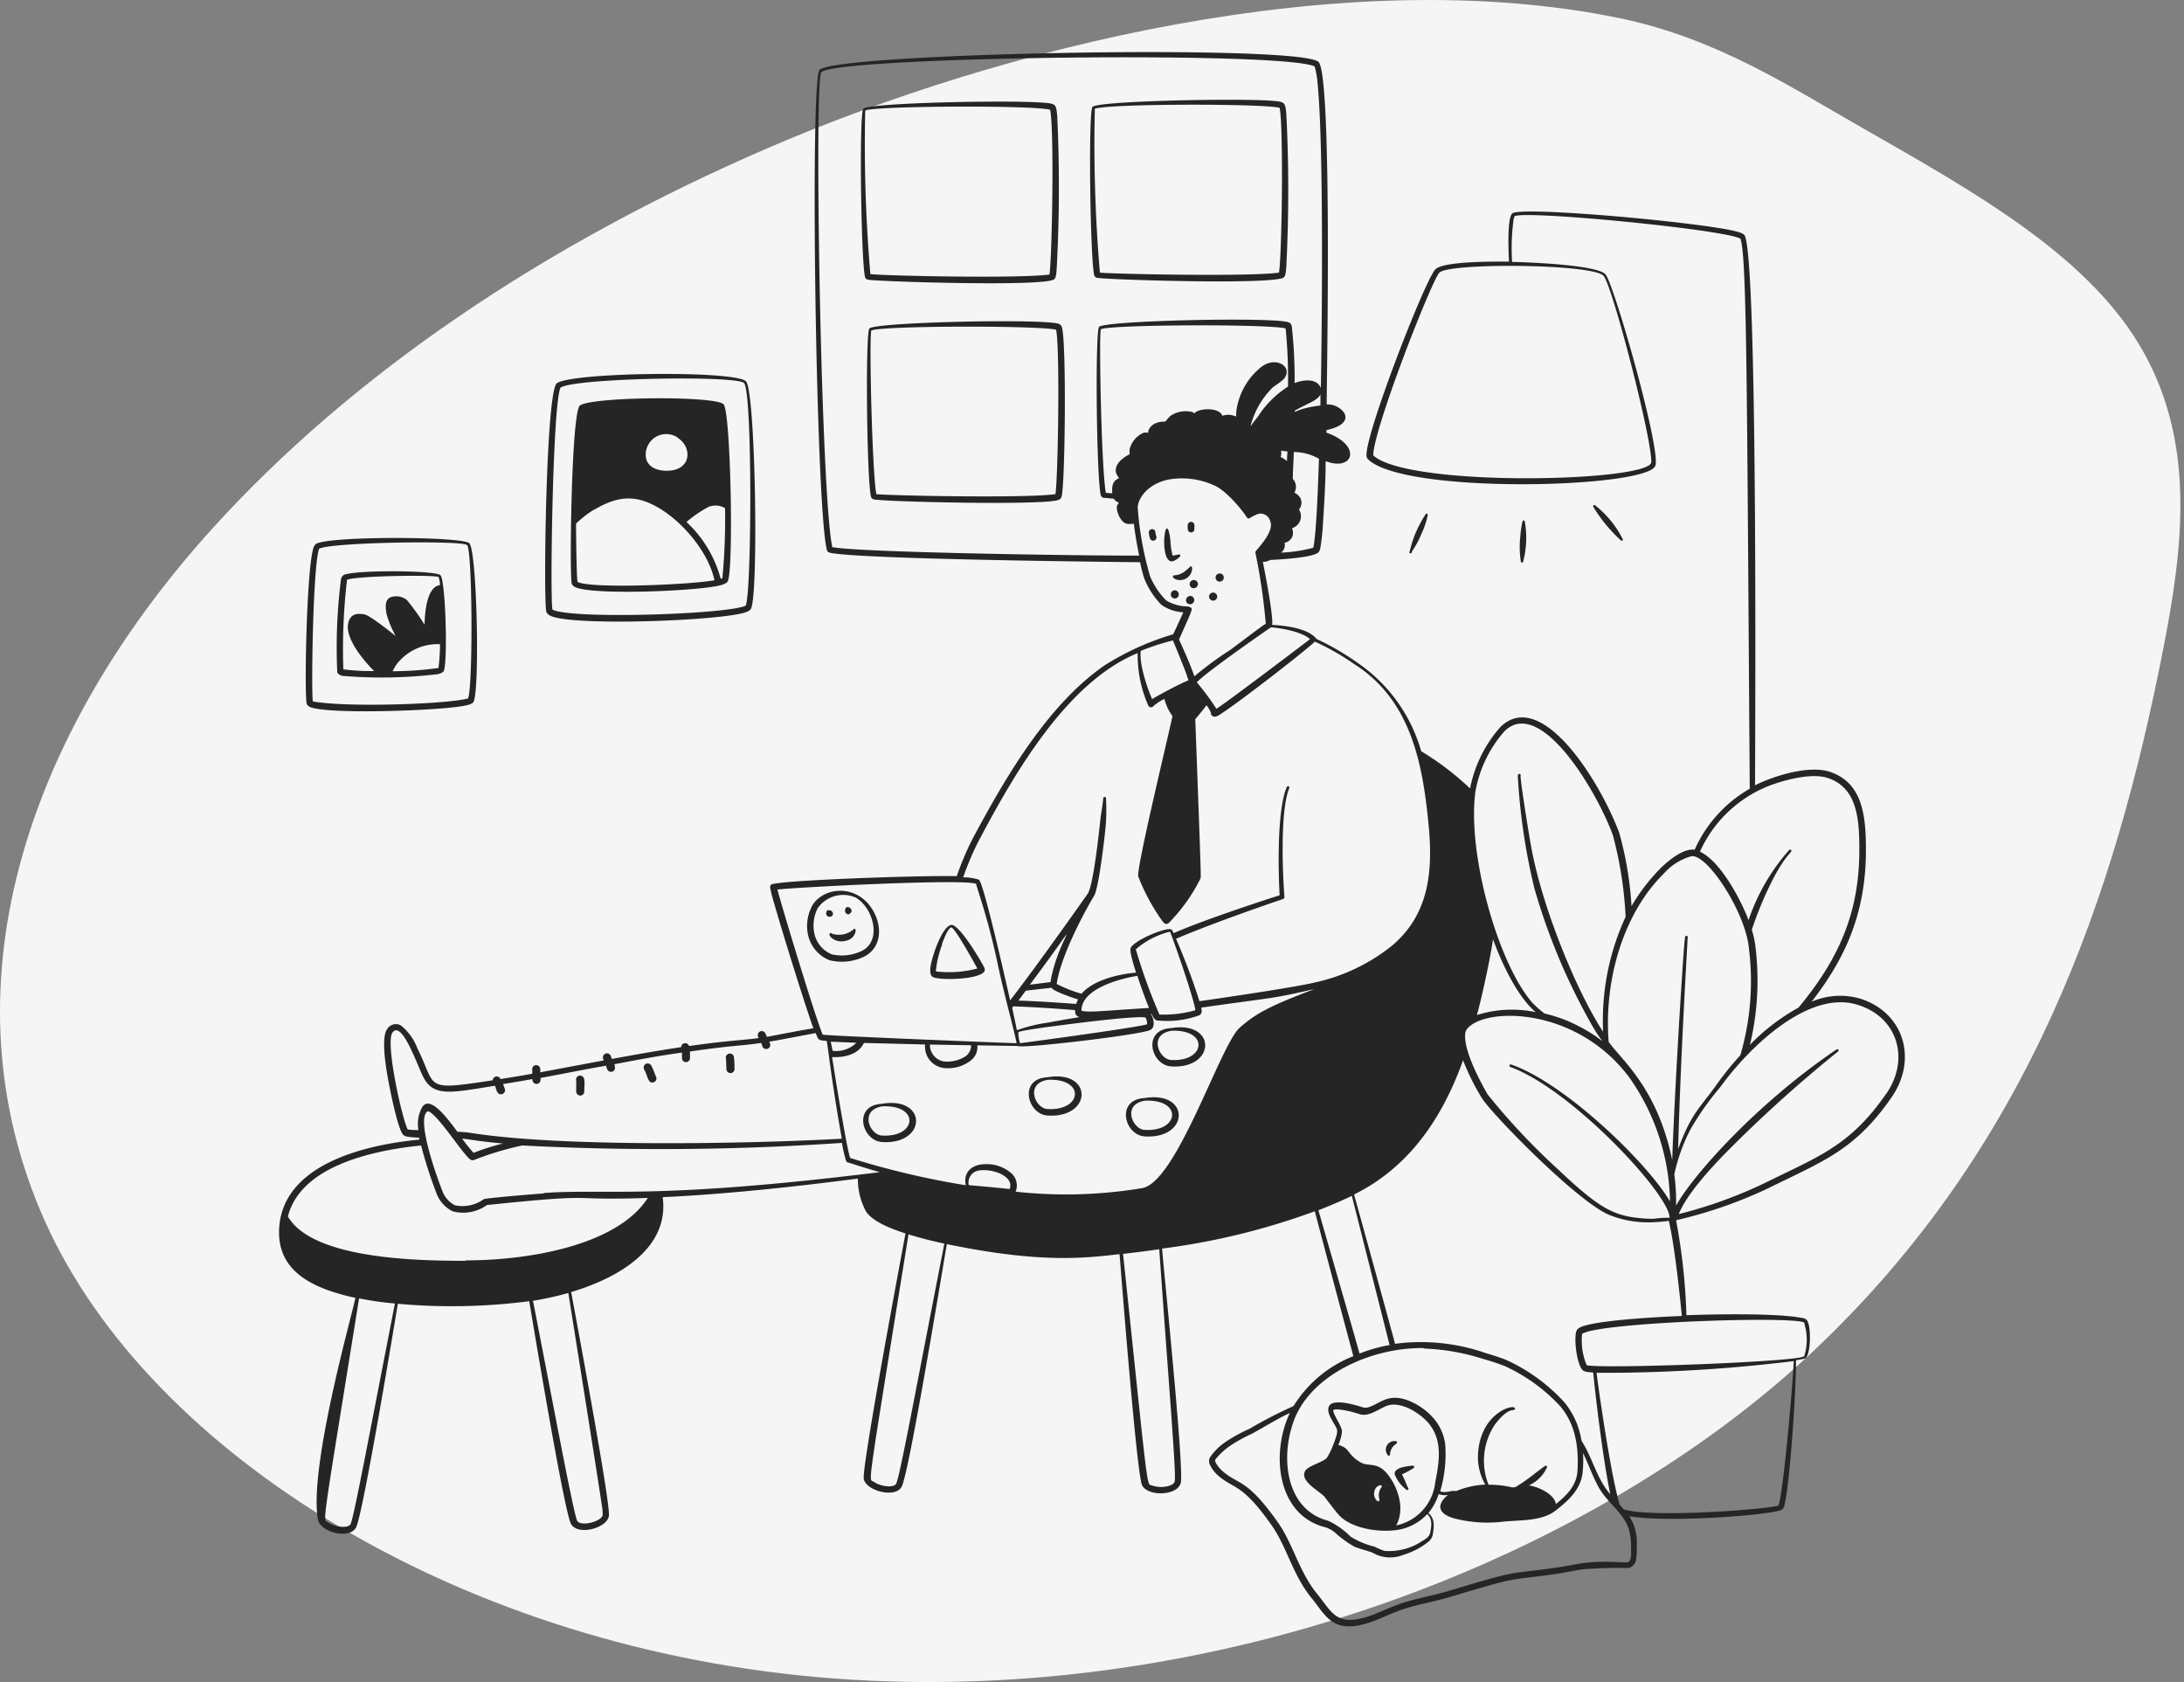 <svg xmlns="http://www.w3.org/2000/svg" width="587" height="452" fill="none"><rect width="100%" height="100%" fill="#808080" stroke="none"/><path fill="#F5F5F5" d="M207.174 39.442C145.707 65.867 94.427 100.895 57.212 141.879 6.529 197.803-15.802 266.358 12.218 328.476c28.02 62.118 111.986 115.158 212.309 122.597 103.309 7.651 204.486-33.002 262.897-88.046 58.41-55.045 81.026-122.445 93.969-188.51 5.405-27.598 9.103-56.502-6.732-82.4-14.745-24.106-44.188-40.653-73.583-57.442-20.008-11.385-39.494-24.288-65.57-29.753-74.815-15.484-166.936 8.197-228.334 34.52z"/><path fill="#252525" d="M283.343 75.038c.529-.437.575-1.656.667-2.851a410.07 410.07 0 0 0 .138-41.16c-.299-3.059-.414-3.174-3.68-3.427-8.829-.758-46.678 0-48.426 1.61-1.196 1.15-.598 41.69.483 45.345a1.105 1.105 0 0 0 .874.621c2.92.483 47.437 1.932 49.944-.138zm-50.795-45.322c1.955-1.265 45.115-1.495 49.691-.23 1.173 5.61.483 40.815-.184 44.287-8.117 1.104-43.551.368-48.127-.115a408.642 408.642 0 0 1-1.38-43.942zm52.91 58.406a1.378 1.378 0 0 0-.897-1.104c-3.955-1.425-49.093-.483-50.886 1.242-1.127 1.058-.713 41.39.46 45.345a1.108 1.108 0 0 0 .873.621c3.772.621 43.874 1.586 49.163.207.781-.207 1.034-.506 1.172-1.012.92-3.472 1.311-40.608.115-45.3zm-1.793 44.678c-8.14 1.104-43.391.414-48.128 0-1.08-5.404-1.954-40.585-1.379-43.942 2.046-1.38 45.483-1.403 49.691-.253 1.08 5.105.506 40.309-.184 44.195zm61.395-58.268c.506-.414.552-1.655.667-2.851.69-13.711.69-27.449 0-41.16-.299-3.058-.437-3.15-3.656-3.426-8.853-.736-46.679 0-48.427 1.61-1.195 1.126-.621 41.688.483 45.344a.963.963 0 0 0 .851.621c3.173.506 47.553 1.932 50.082-.138zM294.265 29.21c4.599-1.402 45.575-1.38 49.668-.23 1.081 5.151.598 40.264-.184 44.288-8.14 1.103-43.413.39-48.127 0a404.876 404.876 0 0 1-1.357-44.058zM146.848 164.418c.322.896 1.517 1.287 2.506 1.517 8.416 2.047 39.321.943 48.863-.874 1.012-.184 3.036-.551 3.587-1.402 2.116-3.403 1.265-58.107-1.264-61.143-2.53-3.035-46.978-2.506-50.887.483-2.943 2.277-3.633 59.027-2.805 61.419zm3.794-60.246c3.725-2.598 47.575-3.357 49.346-1.219 2.299 2.76 2.023 56.544.437 59.786-4.3 2.299-46.449 3.748-51.899 1.104-.735-.437-.046-54.957 2.116-59.671zm-59.993 76.549a2.068 2.068 0 0 0 1.656.919c8.264.675 16.574.536 24.811-.414a3.581 3.581 0 0 0 2.069-.758c1.242-1.633.598-24.512-.804-25.892-1.403-1.38-23.846-1.449-26.1 0a1.91 1.91 0 0 0-.643 1.15 146.981 146.981 0 0 0-.989 24.995zm27.203-1.219a91.409 91.409 0 0 1-12.325.874c.308-.626.653-1.233 1.034-1.817a13.918 13.918 0 0 1 11.705-5.45 53.37 53.37 0 0 1-.414 6.393zm-24.581-23.707c2.759-1.081 23.937-1.38 24.627-.713.208.695.331 1.413.368 2.138-3.519.46-4.07 7.106-4.162 10.647a59.594 59.594 0 0 0-4.737-6.623 4.594 4.594 0 0 0-2.087-.94 4.595 4.595 0 0 0-2.282.181c-1.679.736-1.357 2.806-1.127 4.438a27.854 27.854 0 0 0 2.483 6.002c-1.379-1.104-6.898-5.565-8.462-5.841-1.563-.276-3.08-.184-3.862 1.196-2.3 4.047 3.242 10.761 6.53 14.05a60.593 60.593 0 0 1-8.278-.46c-.275-8.039.056-16.086.989-24.075z"/><path fill="#252525" d="M82.46 189.184c.322.759 1.38 1.035 2.3 1.196 6.898 1.426 31.732.621 39.435-.621.874-.161 2.529-.414 3.012-1.058 1.794-2.437 1.035-40.516-1.058-42.723-1.77-1.84-37.872-2.001-41.252.207a2.691 2.691 0 0 0-.805 1.609c-1.77 6.945-2.322 39.689-1.632 41.39zm3.311-41.735c3.173-1.724 38.378-2.299 39.78-.965 1.403 1.333 1.61 37.32.276 41.183-4.438 1.425-31.755 2.575-41.735.827-.46-1.563-.046-36.124 1.679-41.045zm346.963-5.196a34.5 34.5 0 0 0 2.852 2.897.31.31 0 0 0 .092.099.31.31 0 0 0 .124.052.34.34 0 0 0 .135-.003.33.33 0 0 0 .209-.162.325.325 0 0 0-.054-.377 27.12 27.12 0 0 0-7.336-8.945.33.33 0 0 0-.225-.107.324.324 0 0 0-.341.309.321.321 0 0 0 .083.235 38.91 38.91 0 0 0 4.461 6.002zm-23.339 8.623a25.091 25.091 0 0 0 .437-10.693.326.326 0 0 0-.094-.228.326.326 0 0 0-.456 0 .326.326 0 0 0-.094.228 27.617 27.617 0 0 0-.575 4.047 25.497 25.497 0 0 0 .138 6.6c-.046.436.598.482.644.046zm-29.962-2.599a25.3 25.3 0 0 0 2.599-4.783 22.192 22.192 0 0 0 1.724-5.196.32.32 0 0 0-.529-.184c-.23.368-.943 1.425-1.379 2.299a28.554 28.554 0 0 0-2.944 7.749.318.318 0 0 0-.081.319.327.327 0 0 0 .089.145.32.32 0 0 0 .463-.025.33.33 0 0 0 .074-.154.328.328 0 0 0-.016-.17zM237.029 306.893c12.164.782 12.325-12.371 0-10.279-7.865.414-5.45 9.865 0 10.279zm0-9.589c10.278-.529 9.45 8.416 0 7.841-3.266-.161-6.14-6.806.091-7.841h-.091zm44.471 2.461c12.21.781 12.325-12.371 0-10.279-7.772.391-5.427 9.865 0 10.279zm0-9.589c10.278-.529 9.474 8.416 0 7.841-3.219-.161-6.117-6.806.092-7.841h-.092zm26.122 15.199c12.187.782 12.325-12.371 0-10.301-7.796.437-5.45 9.887 0 10.301zm0-9.588c10.278-.529 9.473 8.416 0 7.841-3.22-.161-6.14-6.853.091-7.841h-.091zm7.105-9.221c12.164.782 12.348-12.371 0-10.279-7.795.414-5.427 9.888 0 10.279zm0-9.566c10.278-.529 9.451 8.393 0 7.841-3.219-.184-6.14-6.829.092-7.841h-.092zm-91.702-18.947c3.154.761 6.476.387 9.382-1.058 4.599-2.483 4.805-8.14 2.092-12.555-4.208-6.898-12.969-6.186-16.096-1.242a11.497 11.497 0 0 0-1.265 7.841 9.495 9.495 0 0 0 5.887 7.014zm-4.162-7.267a10.28 10.28 0 0 1 .897-6.714 8.37 8.37 0 0 1 10.186-2.897c4.737 2.667 7.243 11.635 1.656 14.371a12.367 12.367 0 0 1-8.002.92 7.82 7.82 0 0 1-4.737-5.68z"/><path fill="#252525" d="M223.69 245.013c-.276-.46-1.748-.874-1.633.528.115 1.403 2.507.874 1.633-.528zm5.128.046c.506-.805-1.495-2.3-1.702-.391-.069.62.805 1.747 1.702.391zm-5.726 5.725c-.851.575 1.794 3.219 5.059 1.748a2.945 2.945 0 0 0 1.816-2.484.34.34 0 0 0-.024-.266.364.364 0 0 0-.205-.171.355.355 0 0 0-.372.111.33.33 0 0 0-.065.119 6.04 6.04 0 0 1-2.717 1.257 6.04 6.04 0 0 1-2.986-.199.39.39 0 0 0-.506-.115zm27.754 11.819c2.093.874 12.004.621 13.636-1.448.414-.506.138-1.012-.161-1.587-1.012-1.932-6.645-11.359-8.669-11.014-2.023.345-4.047 5.748-4.599 7.519-.552 1.77-1.885 5.817-.207 6.53zm2.3-8.784c.299-.896 1.586-4.392 2.506-4.598.92-.207 6.899 10.807 7.037 11.037a29.91 29.91 0 0 1-11.153.782c.22-2.476.793-4.907 1.702-7.221h-.092zM310.54 142.94a.895.895 0 0 0-1.467-.54.902.902 0 0 0-.304.54c.023.539.116 1.072.276 1.587a.902.902 0 0 0 .763.758.888.888 0 0 0 .714-.213.893.893 0 0 0 .225-1.051 5.685 5.685 0 0 1-.207-1.081zm4.921 7.795a5.374 5.374 0 0 0 1.586-1.08c.368-.345.207-.736-.321-.644l-1.541.322a17.297 17.297 0 0 1-.575-3.427c0-.873-.391-3.679-.851-3.863-.46-.184-.575.713-.713 1.495-.413 2.621-.069 8.163 2.415 7.197zm3.794-8.416a.896.896 0 0 0 1.77 0v-1.264a.939.939 0 0 0-.965-.828.918.918 0 0 0-.828.966c-.092.161.023 1.126.023 1.126zm.897 9.865c-.322 0 0 0-1.725 1.357a4.5 4.5 0 0 1-.529.368c-1.701.988-2.483.436-2.644.942-.161.506 1.196 1.311 2.69.943 2.438-.598 2.829-3.426 2.208-3.61zm-166.48 4.645c.253.782 1.219 1.127 2.023 1.311 6.554 1.655 30.054.712 37.044-.667.874-.184 2.3-.483 2.829-1.196 1.655-2.736.851-45.207-1.058-47.599-1.909-2.391-35.572-2.092-38.654.299-2.299 1.84-2.828 45.966-2.184 47.852zm37.021-20.695a4.847 4.847 0 0 1 4.185.437c.098 6.278-.14 12.557-.713 18.809l-.46.161a32.19 32.19 0 0 0-9.198-15.268 33.374 33.374 0 0 1 6.186-4.208v.069zm-8.439-18.396c3.794 2.438 3.679 8.692-2.943 8.761-4.024 0-5.749-1.931-5.749-4.231a5.5 5.5 0 0 1 2.924-4.987 5.496 5.496 0 0 1 5.768.388v.069zm-22.673 19.316c6.738-4.024 11.728-4.254 18.396 0 5.956 3.84 12.486 11.497 14.05 18.878-6.899 1.242-33.388 2.299-36.792.437-.298-1.242-.413-14.257-.413-15.682a30.982 30.982 0 0 1 4.759-3.702v.069zm220.057 256.802c-1.065.08-2.12.265-3.15.552-1.081.413-2.023 1.08-1.495 2.115a9.953 9.953 0 0 0 2.967 3.771c.322.345.828-.161.506-.506-.322-.345-.368-1.058-1.656-3.61a22.062 22.062 0 0 0 3.15-1.679.365.365 0 0 0 .1-.452.37.37 0 0 0-.422-.191zm-4.668-6.6a2.296 2.296 0 0 0-2.498 2.412c.023.44.172.864.429 1.221a.366.366 0 0 0 .356.277.37.37 0 0 0 .357-.277 3.384 3.384 0 0 1 1.655-2.897c.345-.253.276-.851-.299-.736zm-59.164-228.634a1.106 1.106 0 0 0-.644 2.024 1.102 1.102 0 0 0 1.495-.299 1.133 1.133 0 0 0-.315-1.532 1.136 1.136 0 0 0-.536-.193zm4.047 1.518a1.2 1.2 0 0 0-1.081 1.15 1.084 1.084 0 0 0 1.283 1.074c.21-.04.404-.142.557-.292a1.105 1.105 0 0 0-.759-1.932zm-.069-3.472a1.097 1.097 0 0 0 .181.963 1.11 1.11 0 0 0 .877.44 1.186 1.186 0 0 0 .851-.408 1.178 1.178 0 0 0 .275-.903 1.128 1.128 0 0 0-1.759-.69 1.128 1.128 0 0 0-.425.598zm6.254 4.737c.238.007.472-.065.664-.205a1.077 1.077 0 0 0 .377-1.261 1.076 1.076 0 0 0-.992-.696 1.1 1.1 0 0 0-1.129 1.081 1.103 1.103 0 0 0 1.08 1.081zm2.001-5.128a1.108 1.108 0 0 0 .878-.978 1.12 1.12 0 0 0-.297-.861 1.108 1.108 0 0 0-1.824.339 1.104 1.104 0 0 0 1.243 1.5z"/><path fill="#252525" d="M500.2 268.421a19.408 19.408 0 0 0-13.291.759c9.497-12.187 14.602-24.374 14.602-40.792 0-9.313-.92-18.074-9.727-20.994-5.427-1.817-14.923 1.012-20.074 3.633 0-9.75.805-138.266-2.69-147.555-.276-.805-1.84-1.15-2.76-1.38-9.91-2.414-57.486-6.737-59.785-4.737-1.495 1.288-.989 11.014-.897 12.946-3.104 0-17.89-.207-19.867 2.161-3.058 3.61-19.339 45.598-18.396 50.266.045.264.174.506.368.69 9.75 9.497 74.226 7.772 77.17 1.863 1.908-3.45-11.038-48.956-13.337-51.554-2.3-2.598-21.454-3.288-25.11-3.334a58.31 58.31 0 0 1 .414-11.497c.23-.966.391-.874.758-.943 6.163-1.127 56.452 3.84 60.223 6.208 1.702 5.243 1.725 38.7 2.483 147.786a35.477 35.477 0 0 0-14.808 16.395c-3.035-.46-7.174 2.989-9.336 5.151a51.21 51.21 0 0 0-7.634 10.002 93.703 93.703 0 0 0-3.288-19.66c-5.22-14.05-20.948-39.091-31.916-28.513a35.067 35.067 0 0 0-8.187 16.556 76.163 76.163 0 0 0-13.129-10.003 43.096 43.096 0 0 0-17.361-23.937 71.329 71.329 0 0 0-10.854-6.278.968.968 0 0 0-.115-.206c-2.299-2.599-8.209-3.381-11.727-3.519.322-2.644-1.954-14.141-2.506-16.947a3.742 3.742 0 0 0 1.954-.505c2.3-.138 11.314-.575 12.946-2.024.301-.343.493-.767.552-1.219.383-2.367.629-4.755.736-7.151 1.127-16.993.368-16.096.897-16.096 7.266 2.69 9.657-4.323 0-7.726v-.69c2.828-.621 6.116-1.932 4.806-4.599a5.475 5.475 0 0 0-4.737-2.299c0-5.841 1.54-87.586-2.139-91.978-4.116-4.898-129.872-2.484-134.172 2.07-2.599 2.62-.989 118.099 2 129.09.161.575.782.69 1.38.782 9.956 1.61 68.983 2.299 82.78 2.437a39.716 39.716 0 0 0 1.127 4.392 21.636 21.636 0 0 0 4.598 7.06 11.154 11.154 0 0 0 5.887 2 293.775 293.775 0 0 1-2.713 5.91 73.15 73.15 0 0 0-18.396 8.324c-15.452 10.646-26.88 30.467-35.572 46.724a79.531 79.531 0 0 0-4.208 9.957c-9.566-.253-48.886 1.127-49.921 2.3-.529.505 0 1.563.138 2.506 1.793 6.645 8.485 28.306 11.244 36.078-4.162.667-8.324 1.518-12.486 2.3a7.51 7.51 0 0 0-.391-.897 1.076 1.076 0 0 0-1.035-.655 1.085 1.085 0 0 0-1.036 1.16c.011.144.05.286.117.415.044.097.083.197.115.299-4.921.666-7.841.597-18.695 2.138a1.081 1.081 0 0 0-2.115.299c-6.301.943-11.934 1.932-18.626 3.173a7.946 7.946 0 0 0-.322-.851 1.102 1.102 0 0 0-1.425-.574 1.082 1.082 0 0 0-.575 1.425c0 .138 0 .253.161.391-5.703 1.058-11.498 2.162-17.085 3.196v-.965a1.147 1.147 0 0 0-1.196-.966 1.079 1.079 0 0 0-.929.772c-.04.138-.053.281-.037.424.023.375.023.751 0 1.126-2.828.506-5.679.966-8.531 1.426a1.081 1.081 0 0 0-2.092.322c-18.902 2.92-14.947 1.977-20.235-8.554a14.427 14.427 0 0 0-4.415-6.163 2.733 2.733 0 0 0-2.109-.265 2.737 2.737 0 0 0-1.662 1.323c-1.472 2.07-.437 9.037 0 11.704.437 2.668 2.782 15.039 4.392 16.648.598.598 2.552.644 4.3.736v.529c-15.958 1.495-36.194 7.128-37.62 23.178-1.057 12.026 8.693 16.786 20.443 19.339-.736 4.024-12.633 45.69-10.049 59.624.644 3.472 8.968 5.496 10.37 1.748 2.162-5.864 10.049-53.508 11.084-59.786a160.824 160.824 0 0 0 35.32-.689c1.057 6.254 8.898 53.623 11.06 59.486 1.379 3.725 9.726 1.702 10.347-1.747.552-3.059-9.197-55.049-10.14-60.2 13.084-3.909 26.42-11.911 24.604-25.501 16.74-.759 35.894-2.828 52.45-4.99a18.566 18.566 0 0 0 2.024 8.531c1.632 3.059 7.496 5.151 10.784 6.209-.598 3.196-11.796 62.729-11.221 65.971.575 3.242 8.968 5.473 10.347 1.748 2.3-6.094 10.67-57.211 11.98-64.845 25.478 5.266 37.297 3.725 46.426 2.691.23 2.736 4.599 59.302 6.048 62.085 1.517 3.173 10.094 2.943 10.462-1.012.575-6.37-4.599-56.337-5.082-62.568a187.03 187.03 0 0 0 41.046-10.026c2.759 10.509 9.772 36.791 10.37 38.93a33.205 33.205 0 0 0-16.096 13.429 117.023 117.023 0 0 0-11.819 6.093 41.897 41.897 0 0 0-6.071 3.288 15.707 15.707 0 0 0-4.599 4.461 2.306 2.306 0 0 0 0 1.886 9.538 9.538 0 0 0 2.3 2.989c4.208 3.656 6.346 1.932 14.348 13.36 4.093 5.818 5.588 13.245 10.716 19.522 3.61 4.415 5.403 9.198 13.796 7.06 4.599-1.15 7.129-3.151 13.406-4.852 3.196-.851 6.485-1.472 9.681-2.438 19.821-5.932 15.153-4.323 28.72-6.254 2.299-.345 4.76-.874 7.128-1.242 4.153-.339 8.321-.462 12.486-.368a2.67 2.67 0 0 0 1.978-2.299c.201-1.208.255-2.436.161-3.656a12.74 12.74 0 0 0-1.978-7.956c10.624 1.839 38.608-.368 40.953-1.748.217-.112.394-.289.506-.506 1.38-2.966 3.334-29.502 3.357-39.665a39.822 39.822 0 0 0 2.3-.437c1.609-.391 1.839-7.91.828-9.957a1.497 1.497 0 0 0-.92-.851c-6.577-1.494-24.581-1.126-31.664-.85a163.874 163.874 0 0 0-2.782-25.524 121.26 121.26 0 0 0 24.719-8.577c14.74-7.289 23.294-10.164 33.158-24.397 7.059-10.118 3.495-22.65-8.163-26.513zM430.964 74.095c2.299 2.3 13.038 43.689 12.854 50.082-.138 5.289-65.327 6.898-74.732-1.817.115-7.197 15.452-46.287 17.728-49.047 2.277-2.76 41.161-2.437 44.15.782zm46.311 136.426c3.84-1.265 10.117-2.759 13.957-1.472 7.956 2.645 8.508 10.992 8.508 19.339 0 17.338-5.84 29.709-16.349 42.379a55.171 55.171 0 0 0-13.061 10.002 74.053 74.053 0 0 0 1.495-26.306 23.926 23.926 0 0 0-.989-4.598 96.588 96.588 0 0 1 5.933-14.096c3.702-6.898 5.197-6.783 4.599-7.358a.32.32 0 0 0-.483 0 54.875 54.875 0 0 0-10.923 18.855c-2.138-5.702-7.657-15.935-13.06-18.395a33.927 33.927 0 0 1 20.373-18.35zm-30.031 24.167a15.325 15.325 0 0 1 7.335-4.599c4.369-.689 14.625 15.269 15.475 24.696a70.835 70.835 0 0 1-2.299 28.789 81.826 81.826 0 0 0-6.415 7.934c-4.346 6.162-6.669 7.404-10.302 17.268.621-24.42 2.552-55.784 2.552-56.819a.336.336 0 0 0-.029-.329.342.342 0 0 0-.293-.154c-.39 0-.39.483-.436.851-.621 5.864-2.921 44.448-3.381 59.418-4.07-19.615-13.796-27.019-17.085-31.779-1.264-15.843 3.519-34.077 14.878-45.276zm-45.989 17.637c2.299 6.323 6.415 15.314 11.497 19.66a31.163 31.163 0 0 0-15.797.782c1.173-4.116 3.679-15.498 4.346-20.511l-.046.069zm-7.473 26.053a3.013 3.013 0 0 1 .437-1.771c4.599-6.07 29.41-6.231 43.689 12.923a59.601 59.601 0 0 1 10.946 33.319c-6.37-10.761-28.445-31.87-42.678-36.791a.353.353 0 1 0-.23.667c16.763 6.139 43.114 34.698 42.77 40.516a25.222 25.222 0 0 0-4.254.276 39.075 39.075 0 0 1-5.956-.46c-6.3-1.081-10.347-3.978-19.936-12.992a178.852 178.852 0 0 1-18.741-19.982c-2.184-3.794-6.116-11.267-6.047-15.705zm2.759-65.603a33.285 33.285 0 0 1 7.864-16.327c9.52-9.197 24.489 15.568 29.065 27.893a103.276 103.276 0 0 1 3.449 22.028 66.426 66.426 0 0 0-6.047 30.882c-6.577-9.934-15.728-31.525-19.063-48.288-.62-2.967-3.127-18.626-3.127-20.442.276-.46-.69-.989-.736 0a166.85 166.85 0 0 0 4.438 30.122 166.94 166.94 0 0 0 14.671 35.389c4.967 9.198 5.955 5.656-5.013.621a40.264 40.264 0 0 0-6.898-2.3 23.988 23.988 0 0 1-3.404-3.035c-9.082-10.509-17.406-39.78-15.199-56.52v-.023zm-172.895 71.282c3.38.184 7.151-.758 8.554-3.794l16.441.414a5.77 5.77 0 0 0 4.921 6.301 9.894 9.894 0 0 0 7.588-2.185 4.603 4.603 0 0 0 1.54-3.886l10.831.161c.575.828 32.744-2.92 35.618-4.277 1.426-.667 1.012-3.012.184-4.346.276 0 .138 0 .46.529.195.48.522.894.943 1.196 3.939.48 7.935.015 11.658-1.357.736-.506.644-1.104.483-2.046 20.419-2.898 18.717-2.3 30.307-4.967.643-.138-8.048 2.874-13.222 5.656a33.046 33.046 0 0 0-6.899 4.852c-5.242 5.036-16.785 41.206-26.006 42.954a124.194 124.194 0 0 1-34.078.966 4.413 4.413 0 0 0-.966-4.783 9.911 9.911 0 0 0-7.128-2.599c-4.001 0-6.002 2.461-5.289 5.657a223.019 223.019 0 0 1-31.088-7.335c-1.012-2.898-4.323-23.593-4.852-27.111zm-.368-4.139 6.898.299a7.74 7.74 0 0 1-6.369 2.162c-.092-.253-.276-1.265-.529-2.461zm37.711.966a3.21 3.21 0 0 1 0 .46 3.586 3.586 0 0 1-1.817 2.713 9.193 9.193 0 0 1-5.587 1.173 4.598 4.598 0 0 1-3.633-3.909 5.36 5.36 0 0 1 0-.621l11.037.184zm21.362-16.97-5.542.69c16.901-22.627 7.312-12.417 5.542-.69zm-6.646 2.3 6.899-.782c.574 1.012 6.093 2.805 7.151 3.15a7.755 7.755 0 0 0-.506 1.196c-4.944-.368-10.141-.713-15.521-.897l1.977-2.667zm45.552 5.265a30.738 30.738 0 0 1-9.634 1.15 149.46 149.46 0 0 1-6.347-17.522 21.461 21.461 0 0 1 9.198-4.737c1.012 2.415 6.668 18.672 6.783 21.109zm-12.44-.62c-12.923.804-16.096 1.264-18.142.758-.138-5.587 9.45-8.485 15.015-9.381 1.104 3.38 2.254 6.461 3.127 8.6v.023zm-26.558 5.035c2.621-.368 22.994-3.081 25.616-2.46.319.55.471 1.181.436 1.816-3.173.966-33.87 5.059-34.146 5.082a9.176 9.176 0 0 1-.46-2.759v-.184c1.15-.023-3.15.115 8.554-1.518v.023zm-9.865-5.472c4.599.184 9.405.437 16.556 1.011 0 .621 0 1.196.644 1.656.644.46 2.299-.207-7.864 1.702a41.634 41.634 0 0 0-8.416 2.046c-1.38-6.967-1.449-5.795-.92-6.438v.023zm-1.012 49.093c-11.842-1.242-11.037-.828-11.06-1.334a3.346 3.346 0 0 1 1.449-3.15c2.575-1.679 11.083.345 9.611 4.461v.023zm80.711-147.763c-.621.483-22.006 16.74-25.156 18.718a65.677 65.677 0 0 0-5.266-7.105c2.576-2.852 19.913-14.786 19.913-14.786.736 0 7.796.759 10.509 3.15v.023zm-45.483 3.151a64.548 64.548 0 0 1 8.646-2.806c4.599 11.153 3.403 8.715 4.185 10.693a98.31 98.31 0 0 0-9.796 5.082c-1.403-3.335-3.495-9.451-3.035-12.969zm48.288-68.846v2.898c-6.898.896-6.898 2.299-6.898 1.402 3.748-2.138 6.162-2.713 6.921-4.438l-.023.138zm-9.014 17.844a6.582 6.582 0 0 0-1.563-1.035c-.345-.184 0 0 0-.529a3.242 3.242 0 0 0 0-1.287 8.82 8.82 0 0 0 1.747.276c-.115.689-.138 1.655-.161 2.483l-.023.092zm-7.496-12.348c-.736.989-1.609 2-2.299 3.035a22.438 22.438 0 0 1 6.116-10.6 25.214 25.214 0 0 0 2.806-2.093c2.851-3.288-2.3-6.645-6.485-2.897a18.393 18.393 0 0 0-6.047 10.324c-.598 3.059.299 2.691-.805 2.415a4.602 4.602 0 0 0-3.127 0c-.736-2.162-5.565-2.139-7.198-.966-.667.483-.207.391-.736 0a7.223 7.223 0 0 0-6.093 1.035c-.207.138-.943 1.058-1.357 1.495a6.079 6.079 0 0 0-2.644.459 3.661 3.661 0 0 0-1.886 2.001v.529a3.45 3.45 0 0 0-1.241 0 6.372 6.372 0 0 0-3.427 3.426 3.29 3.29 0 0 0-.298 2.299c-2.001 1.081-4.093 2.645-3.749 4.898.193.566.481 1.095.851 1.564-.575.414-2.138.598-1.816 4.093l-1.725-.138c-1.196-6.048-1.931-43.552-1.334-43.965 2.737-1.265 45.254-1.426 49.645-.207a134.49 134.49 0 0 1 .644 15.636 26.387 26.387 0 0 0-7.772 7.565l-.023.092zm14.556 35.641a39.63 39.63 0 0 1-8.646 1.311 2.53 2.53 0 0 0 .966-2.644 2.86 2.86 0 0 0 2.069-1.633 3.03 3.03 0 0 0 0-2.115c-.138-.322-.276 0 .437-.391a3.317 3.317 0 0 0 1.357-4.806 2.785 2.785 0 0 0 .413-3.012 3.629 3.629 0 0 0-1.655-1.518 3.054 3.054 0 0 0-.414-3.679c0-1.978.184-4.461.276-7.243 2.371.022 4.697.647 6.76 1.816-.138 3.748-.644 20.419-1.54 23.822l-.023.092zm-129.206 0c-3.081-13.221-4.967-125.756-2.989-127.78 3.817-4.185 124.055-5.725 132.586-1.564.42 1.503.69 3.043.804 4.6 1.656 16.9 1.173 64.384.874 81.791-1.081-2.553-4.484-2.3-7.059-1.311a124.251 124.251 0 0 0-.759-15.222 1.288 1.288 0 0 0-.897-1.104c-4.024-1.449-49.093-.483-50.886 1.219-1.104 1.08-.713 41.39.482 45.368a.995.995 0 0 0 .851.598c.644 0 2.139.207 2.645.23.39.712 1.011.85 1.356 1.149a1.62 1.62 0 0 0-.575 1.403 6.306 6.306 0 0 0 1.334 3.265c1.104 1.311 2.116.92 3.242.92.23 1.908.713 5.059 1.426 8.554-16.464.023-74.985-.851-82.412-2.277l-.023.161zm96.278 16.096a1.403 1.403 0 0 0-.92-.321 11.508 11.508 0 0 1-5.657-1.61 20.696 20.696 0 0 1-4.3-6.416 87.805 87.805 0 0 1-3.357-18.625c.207-2.851 3.081-6.369 8.278-7.45 4.098-.721 8.318-.2 12.118 1.494 3.058 1.219 7.289 6.094 8.991 8.738a.529.529 0 0 0 .713.138 11.758 11.758 0 0 1 2.299-1.149 2.687 2.687 0 0 1 3.219 1.954c1.196 2.713-3.288 7.243-3.909 8.117-.086.23-.086.483 0 .713a162.194 162.194 0 0 1 2.714 18.74c-.759.437-1.702 1.15-9.543 7.037a90.51 90.51 0 0 0-9.658 7.105c-.85-2.713-3.012-7.496-4.116-9.911 3.633-8.14 3.679-8.094 3.151-8.623l-.023.069zm-57.142 63.005c9.198-17.43 23.593-42.953 42.908-50.794a33.33 33.33 0 0 0 2.897 14.21.841.841 0 0 0 .296.26.836.836 0 0 0 .765 0 .833.833 0 0 0 .296-.26 13.03 13.03 0 0 1 2.92-1.885 13.8 13.8 0 0 0 2.162 4.598c-.506 2.898-9.727 40.839-9.198 43.069a53.958 53.958 0 0 0 6.415 11.911c.506.69 1.058 1.219 1.771.644a46.51 46.51 0 0 0 8.554-11.98c.138-.483.184-.161-1.403-42.816.759-.874 2.3-2.713 3.013-3.771 1.885 2.645.827 2.3 1.494 2.828.667.529 1.058.23 1.633 0 3.771-2.161 22.994-17.015 26.007-19.89a67.476 67.476 0 0 1 10.692 6.117c15.107 9.657 18.396 26.558 19.982 44.356 1.058 12.509-.529 23.133-9.772 31.089a50.1 50.1 0 0 1-20.971 10.048c-5.013 1.242-26.812 4.438-30.951 5.013a177.526 177.526 0 0 0-6.3-16.763c7.519-3.265 21.016-8.071 28.697-10.669a.596.596 0 0 0 .437-.621c-.506-6.439-1.173-23.248 1.31-29.226.184-.414-.483-.69-.667-.276-2.667 6.093-2.299 22.442-1.931 29.088-7.887 2.529-20.925 6.898-28.513 10.186-.322-.689-.345-1.011-.989-1.08-1.955-.161-9.474 3.035-10.509 4.989-.459.851.943 5.151 1.426 6.692-4.783.414-11.497 2-14.67 5.679a35.61 35.61 0 0 1-6.669-2.644c1.012-6.898 6.577-17.867 10.072-23.684 1.334-2.3 3.012-17.223 3.173-19.683a56.767 56.767 0 0 0 0-6.6.368.368 0 0 0-.713 0c-.138 1.426-.391 3.081-.69 4.967-.138 1.035-1.77 17.844-3.449 20.695-5.334 7.565-15.199 21.408-20.902 28.72-.207-.92-7.059-31.594-8.393-32.422a13.34 13.34 0 0 0-4.231-.621 78.201 78.201 0 0 1 4.001-9.474zm-53.922 12.739c7.198-.736 50.588-2.92 53.417-1.517.137 1.08 3.15 9.013 5.748 21.361 1.955 9.198 4.599 18.396 5.105 21.454-1.196 0-49.852-1.931-52.106-2.299-1.747-3.932-10.991-34.4-12.164-38.999zm-99.359 64.477c-1.379-2.3-6.116-23.225-4.116-26.03 2.576-3.587 6.899 9.428 8.324 11.98 2.76 5.404 7.543 4.162 19.247 2.3.414 1.218.552 2.299 1.609 2.299a1.103 1.103 0 0 0 1.012-1.495c-.184-.46-.322-.897-.437-1.264 8.807-1.403 7.864-1.472 7.887-1.104a1.081 1.081 0 0 0 2.162 0v-.529c5.886-1.058 11.75-2.299 17.637-3.288 0 .322.16.621.275.92a1.085 1.085 0 0 0 1.999.115c.125-.259.142-.557.048-.828 0-.207 0-.414-.184-.598 6.415-1.196 11.98-2.3 18.235-3.127v1.563a1.096 1.096 0 0 0 .381.738 1.095 1.095 0 0 0 .791.251 1.096 1.096 0 0 0 .738-.382 1.082 1.082 0 0 0 .251-.791v-1.678c11.497-1.679 13.59-1.472 19.131-2.3l.391 1.081a1.107 1.107 0 0 0 1.372.466 1.101 1.101 0 0 0 .652-1.294 6.093 6.093 0 0 1-.23-.598c4.162-.689 8.301-1.563 12.486-2.299.736 1.931.644 1.908 2.897 2.092.253 0 1.081 9.405 4.116 26.283-25.846 1.426-75.399 2.3-99.796-1.564-1.471-.23-3.771-.321-3.541-.321-2.644-3.519-7.496-10.21-9.566-6.393a9.203 9.203 0 0 0-.896 5.956 19.877 19.877 0 0 1-2.875-.161zm25.593 3.771a65.203 65.203 0 0 0-7.91 2.506 42.975 42.975 0 0 1-3.058-3.817c2.391.23 3.886.667 10.922 1.311h.046zM94.279 409.446c-.506 1.38-4.23.966-6.093-.368-1.45-1.058-1.932 3.748 8.323-60.176a87.428 87.428 0 0 0 9.635 1.379c-6.737 34.446-10.761 56.107-11.865 59.165zm67.673-3.449c0 1.035.299 1.38-.759 2.161-1.817 1.311-5.588 1.794-6.117.391-1.149-3.081-5.633-27.225-11.819-59.003a86.057 86.057 0 0 0 9.497-2.093c2.621 16.395 9.037 56.75 9.198 58.429v.115zm-36.791-67.19c-13.153 0-41.16-.483-47.783-11.911 3.403-13.36 22.098-17.683 35.803-19.085a117.351 117.351 0 0 0 4.23 13.106 8.81 8.81 0 0 0 4.277 4.599 10.984 10.984 0 0 0 9.198-1.701c31.986-3.311 19.821-1.104 43.23-1.909-8.485 13.13-33.066 16.809-48.932 16.786l-.023.115zm20.948-18.097c-.575 0-15.545 1.219-16.097 1.541a9.704 9.704 0 0 1-3.7 1.641 9.744 9.744 0 0 1-4.049-.008 7.066 7.066 0 0 1-3.288-3.633c-1.403-3.519-7.289-19.615-4.024-21.638 2.46.322 9.819 12.21 11.612 13.061a1.045 1.045 0 0 0 .943 0 82.252 82.252 0 0 1 12.877-3.863 714.127 714.127 0 0 0 85.907-.69 38.97 38.97 0 0 0 1.104 4.829.663.663 0 0 0 .437.391c2.299.735 5.128 1.655 8.646 2.644-60.798 7.519-73.812 4.369-90.345 5.611l-.023.114zm94.829 77.86c-.506 1.379-4.254.942-6.094-.391-1.425-1.012-2.138 4.921 9.336-66.477 2.897.897 6.162 1.747 9.635 2.483-7.842 40.08-11.705 61.211-12.854 64.27l-.023.115zm74.801-.575c-.138 1.449-3.84 2.023-5.979 1.219-1.702-.644-.874 4.346-7.91-62.269 3.219-.368 6.461-.782 9.727-1.242 2.667 37.895 4.484 59.004 4.185 62.246l-.023.046zM354.3 325.24a136.2 136.2 0 0 0 9.037-3.886l10.141 40.08a41.82 41.82 0 0 0-8.071 2.299c-2.875-10.255-8.232-28.674-11.084-38.608l-.023.115zm28.375 37.136a59.607 59.607 0 0 1 16.281 2.898 57.276 57.276 0 0 1 5.518 1.839 46.545 46.545 0 0 1 14.901 10.808c4.093 4.829 5.012 11.106 4.599 17.475-.299 3.841-2.783 6.347-5.795 8.784-.322-2.598-4.599-4.599-7.082-4.989-.368 0-.414.138.574-.414a9.665 9.665 0 0 0 4.048-4.323c.321-.345-.207-.828-.506-.483-2.507 1.724-3.84 3.104-7.221 5.22-.23 0-.184.551-1.655.482a25.824 25.824 0 0 0-6.255-.689 17.503 17.503 0 0 1 1.656-16.097c3.955-5.311 5.45-3.38 5.45-4.368 0-1.541-10.072 1.241-9.957 13.52a14.838 14.838 0 0 0 1.978 6.899 23.796 23.796 0 0 0-7.957 1.793c-.528-.483-2.736.667-4.162 0a35.13 35.13 0 0 0 1.334-12.693 13.263 13.263 0 0 0-3.104-6.898 17.715 17.715 0 0 0-6.898-4.829c-5.473-1.977-7.336.805-10.578 1.84-.537.18-1.118.18-1.656 0-2.069-.667-7.657-2.3-8.875-.437-.943 1.402.436 3.472 1.333 5.036.897 1.563 1.196 1.655-.299 5.449a17.634 17.634 0 0 1-1.747 3.587c-1.173 1.219-5.105 2.116-5.841 3.541-1.494 2.76 4.185 5.542 5.243 6.899 1.058 1.356 2.897 3.863 3.886 4.921 3.748 4.093 12.923 5.035 17.683 3.518a14.147 14.147 0 0 0 6.024-3.771c1.449 1.218 1.173 3.127.782 5.035-.23 1.104-1.403 1.748-2.299 2.3a16.098 16.098 0 0 1-9.957 2.529 16.16 16.16 0 0 1-2.644-1.126 21.725 21.725 0 0 1-6.485-2.714 21.184 21.184 0 0 0-6.001-4.254c-10.877-2.782-12.946-15.843-9.52-26.098 4.231-13.015 21.178-20.557 35.228-20.305l-.024.115zm-7.496 47.668c2.3-3.955.989-9.198-1.494-12.877-2.99-4.599-5.657-2.989-7.703-4.047-2.898-1.518-3.335-3.219-4.484-4.047a6.325 6.325 0 0 0-1.794-.805c.537-1.169.871-2.421.989-3.702-.161-1.564-2.691-4.921-2.3-5.68 1.219-.574 5.749.69 7.037 1.127 2.46.828 5.288-1.494 7.45-2.299 3.564-1.173 8.554 1.839 10.968 4.599 3.932 4.599 3.058 10.232 1.886 16.096a13.267 13.267 0 0 1-10.532 11.52l-.023.115zm-4.461-7.128c.184.322-.253.758-.643.345a2.55 2.55 0 0 1-.713-2.3 2.115 2.115 0 0 1 1.448-1.816c.621-.207.69.367.46.551a3.555 3.555 0 0 0-.529 3.105l-.023.115zm67.65 12.647c0 1.287.276 3.311-.575 4.139-.437.437-6.461-.506-12.624.391-2.299.344-4.76.873-7.128 1.195-13.268 1.886-9.198.345-28.996 6.324-3.173.942-6.415 1.563-9.612 2.414-6.208 1.679-8.899 3.725-13.383 4.829-7.151 1.794-8.392-2.116-11.957-6.438-5.012-6.117-6.461-13.429-10.669-19.385-8.278-11.704-10.44-9.956-14.693-13.59a8.017 8.017 0 0 1-2.024-2.506.781.781 0 0 1 0-.805 18.416 18.416 0 0 1 3.909-3.61 41.399 41.399 0 0 1 5.864-3.242c3.173-1.725 7.427-4.369 10.186-5.565-5.22 11.038-3.357 27.594 9.658 30.721.83.283 1.607.702 2.299 1.242a29.525 29.525 0 0 0 5.289 3.886c1.564.689 3.334 1.057 4.898 1.632a9.475 9.475 0 0 0 8.508.575 19.493 19.493 0 0 0 6.898-3.725c.424-.441.718-.99.851-1.587.414-2.299.598-4.438-1.15-5.863a15.52 15.52 0 0 0 2.76-5.105 4.87 4.87 0 0 0 2.506.23c-3.449 2.828-2.437 5.266 2 6.392a35.632 35.632 0 0 0 13.084.759c4.323-.391 10.141-.138 13.636-2.805 3.495-2.667 7.036-5.772 7.473-10.532.437-4.759-.253-5.863.437-4.369 1.357 2.898 2.415 5.956 3.978 8.692 2.667 4.599 7.634 7.267 8.347 12.693.156.959.249 1.927.276 2.898l-.046.115zm39.665-11.107c.46.851-33.525 3.633-41.619 1.15-.345-.414-.69-.828-1.081-1.242-2.3-7.657-5.312-28.444-6.232-35.457a421.094 421.094 0 0 0 53.003-3.15c-.253 6.53-2.783 35.112-4.048 38.584l-.023.115zm6.899-48.84a14.578 14.578 0 0 1 0 8.807c-.966 1.518-54.405 3.472-58.475 2.437a17.063 17.063 0 0 1-1.219-8.462s1.058-.482 2.162-.735c11.474-2.668 56.428-3.955 57.647-2.162l-.115.115zm-33.02-1.977c-6.186.252-19.66.965-25.478 2.46-1.035.276-2.483.69-2.759 1.633-.69 2.184.115 8.76 1.655 10.416.483.552 1.863.598 2.875.667.85 8.531 2.828 24.328 4.598 32.744-3.794-4.461-4.598-9.474-7.749-14.418a21.317 21.317 0 0 0-4.599-10.324 48.288 48.288 0 0 0-15.544-11.336c-1.747-.713-3.564-1.265-5.679-1.909a52.881 52.881 0 0 0-24.283-2.46c-.575-2.3-8.048-29.456-11.014-40.126 14.785-7.312 23.753-20.534 29.295-36.078a62.46 62.46 0 0 0 5.036 10.141c2.529 4.139 25.133 27.363 34.009 31.318a27.742 27.742 0 0 0 12.026 2.07 36.78 36.78 0 0 0 4.231-.368c.505 2.161 1.793 8.278 3.495 25.455l-.115.115zm54.934-59.579c-9.658 13.935-18.235 16.763-32.469 23.822a122.04 122.04 0 0 1-23.178 8.37c2.184-5.358 8.37-12.049 12.279-16.096a357.113 357.113 0 0 1 30.537-27.593.346.346 0 0 0-.159-.618.343.343 0 0 0-.255.066c-22.098 14.992-39.091 34.491-43.115 41.988a55.33 55.33 0 0 0-.483-8.416 48.537 48.537 0 0 1 4.346-12.095 75.808 75.808 0 0 1 7.979-11.314c8.025-11.106 24.121-26.466 37.228-22.074 10.693 3.472 13.728 14.716 7.405 23.845l-.115.115z"/><path fill="#252525" d="M175.34 290.911a1.108 1.108 0 0 0 1.086-1.03 1.092 1.092 0 0 0-.098-.534c-.437-.966-.666-1.886-1.287-3.012a1.1 1.1 0 0 0-1.472-.437 1.082 1.082 0 0 0-.437 1.472c1.012 1.862.989 3.541 2.208 3.541zm-20.465 2.46a1.104 1.104 0 0 0 1.126 1.035 1.084 1.084 0 0 0 1.035-1.127c0-2.299.506-4.139-1.219-4.254a1.103 1.103 0 0 0-.988 1.196c.115 1.104 0 1.954.046 3.15zm40.378-6.001a1.09 1.09 0 0 0 .381.737 1.079 1.079 0 0 0 .792.251 1.09 1.09 0 0 0 .737-.381 1.079 1.079 0 0 0 .251-.791c0-1.081 0-2.047-.184-3.289a1.102 1.102 0 0 0-1.908-.39 1.099 1.099 0 0 0-.253.735c.161 1.035.092 2.001.184 3.128z"/></svg>